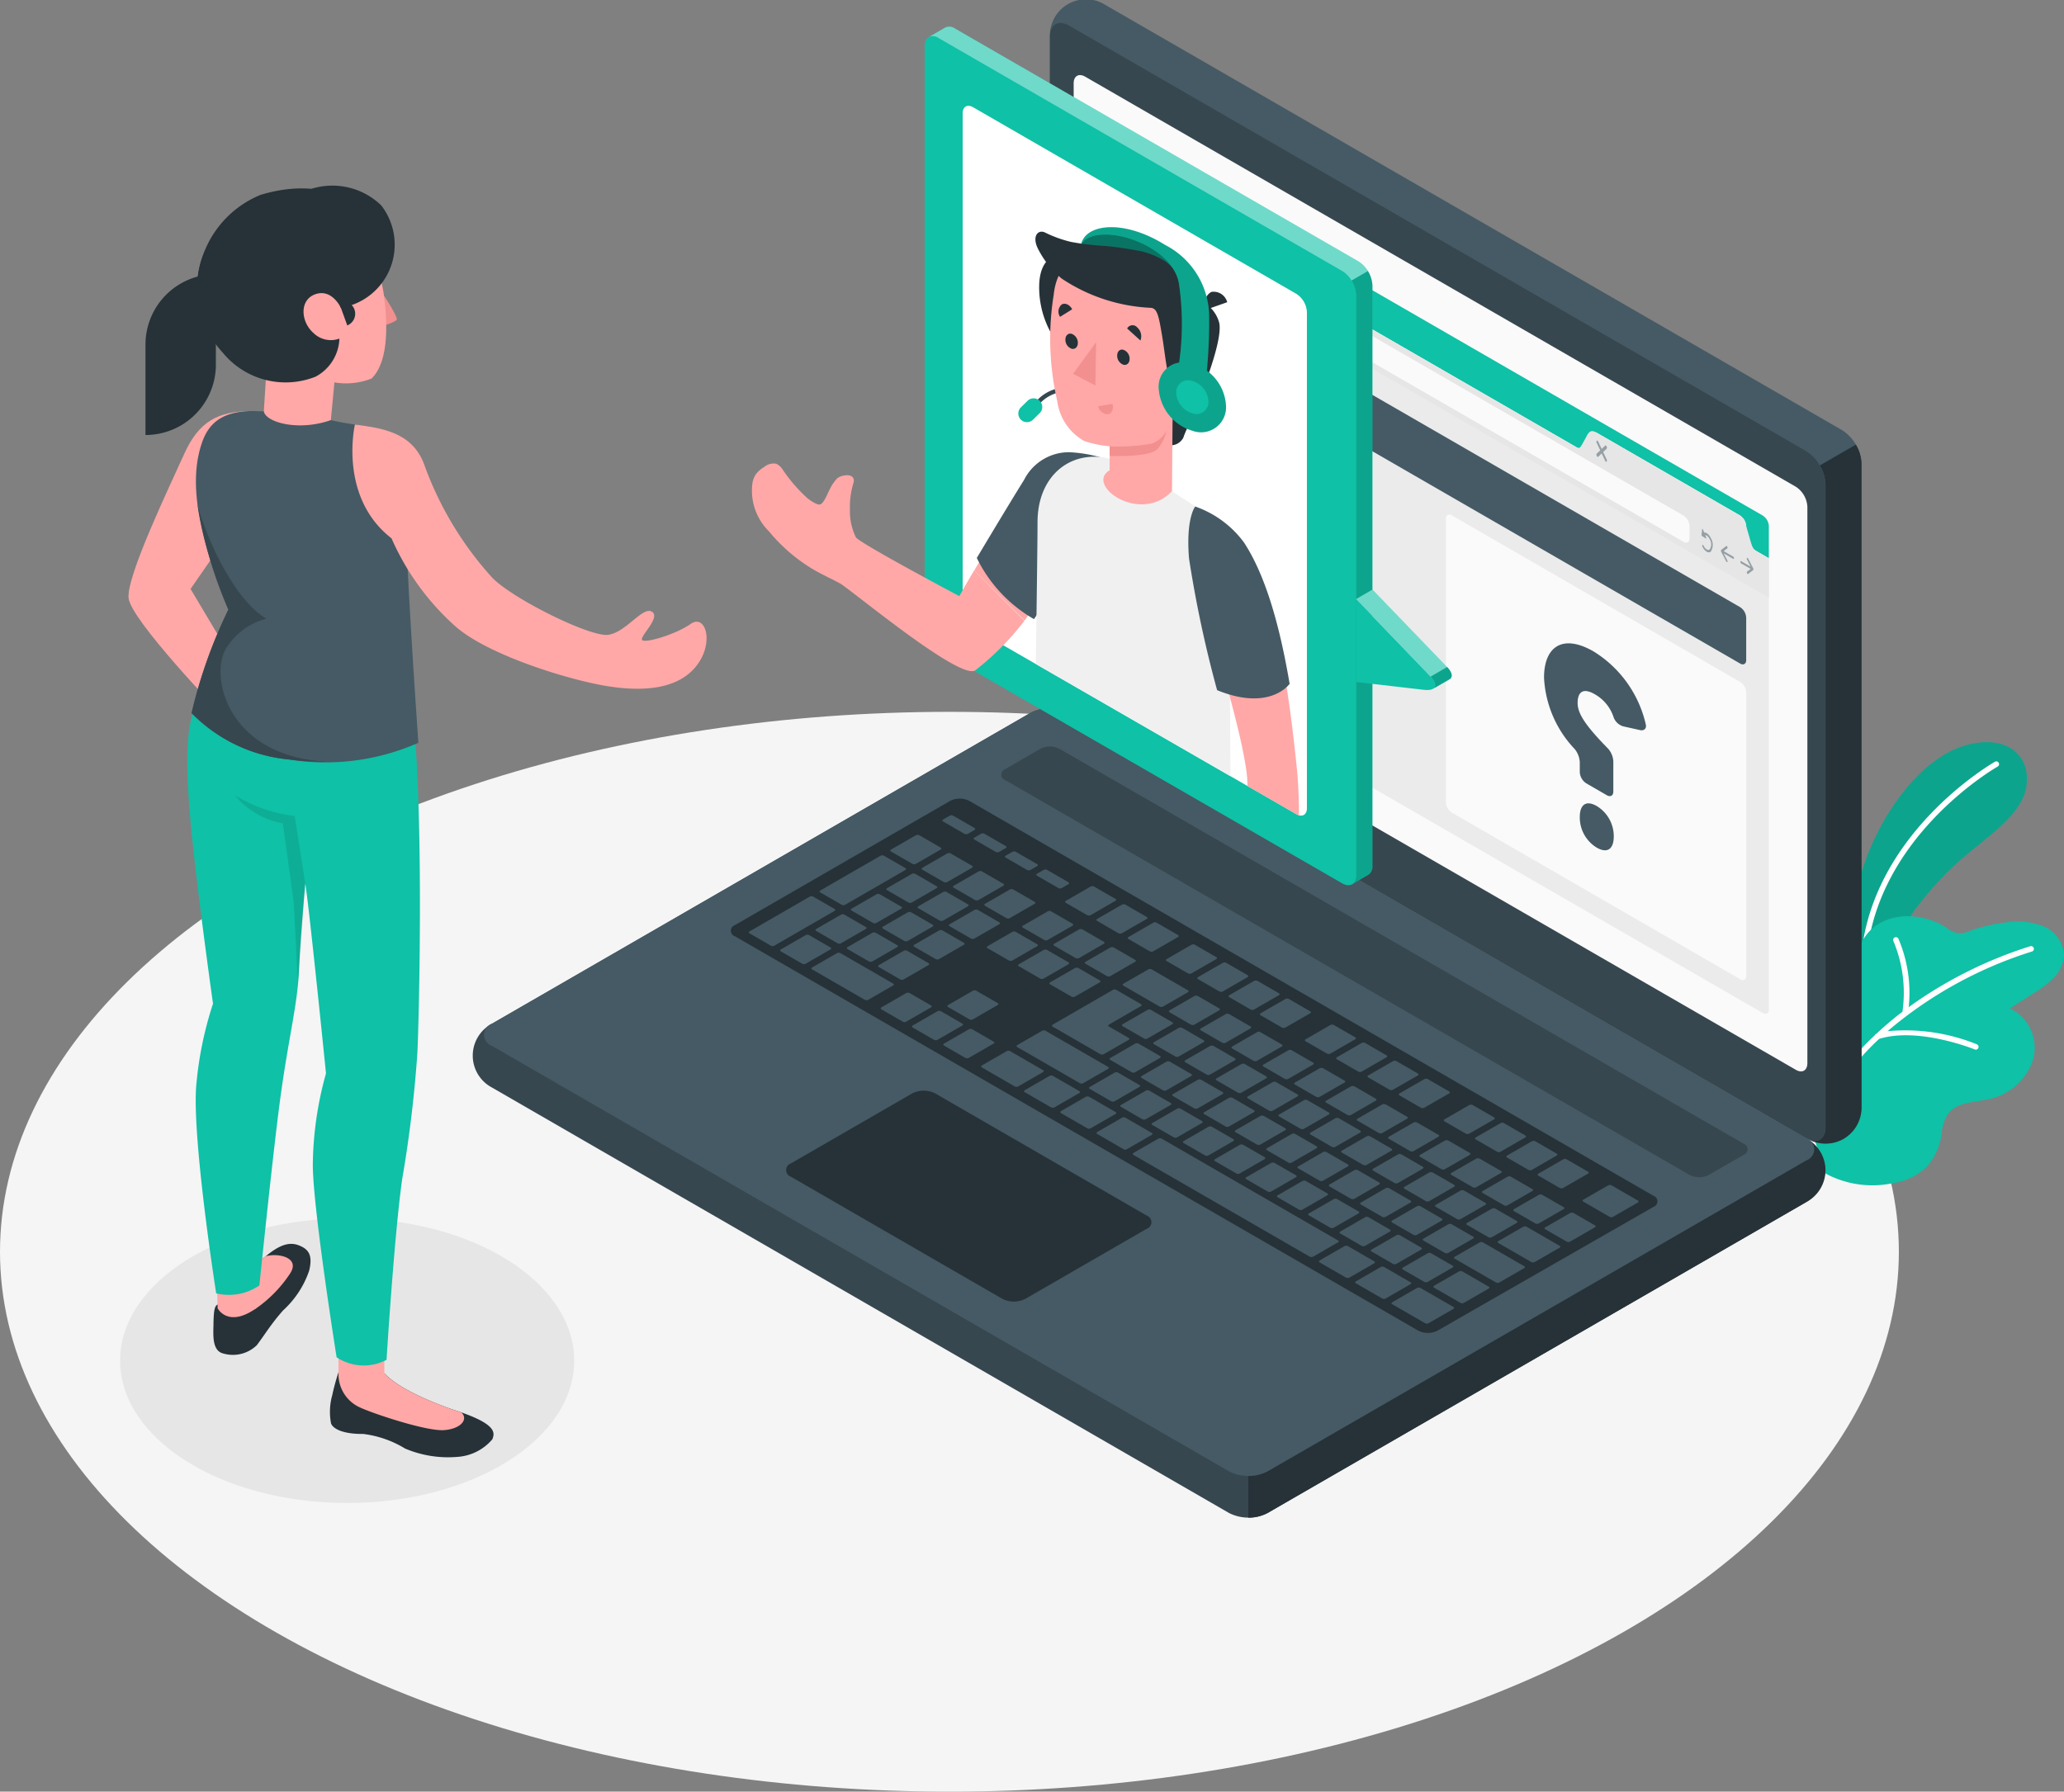 <svg xmlns="http://www.w3.org/2000/svg" xmlns:xlink="http://www.w3.org/1999/xlink" width="130.151" height="113" viewBox="0 0 130.151 113"><rect x="0" y="0" width="130.151" height="113" fill="#808080" stroke="none"/><defs><style>.a,.m{fill:none;}.b{fill:#f5f5f5;}.c{fill:#e6e6e6;}.d{fill:#0fc1a6;}.e,.o{opacity:0.15;}.f,.p{fill:#fff;}.g{fill:#37474f;}.h{fill:#263238;}.i,.l{fill:#455a64;}.j{fill:#fafafa;}.k{fill:#ebebeb;}.l,.n{opacity:0.5;}.m{stroke:#e0e0e0;stroke-miterlimit:10;stroke-width:0.75px;}.p,.t{opacity:0.4;}.q{clip-path:url(#a);}.r{fill:#ffa8a7;}.s{fill:#f0f0f0;}.u{fill:#f28f8f;}.v{opacity:0.1;}</style><clipPath id="a"><path class="a" d="M212.11,91.306l-20.386-11.77c-.365-.211-.661-.04-.661.382v31.311a1.46,1.46,0,0,0,.662,1.145l20.386,11.749c.365.21.661.039.661-.383V92.451A1.462,1.462,0,0,0,212.11,91.306Z" transform="translate(-191.062 -79.446)"></path></clipPath></defs><g transform="translate(0 44.897)"><ellipse class="b" cx="59.869" cy="34.052" rx="59.869" ry="34.052"></ellipse></g><g transform="translate(7.574 76.843)"><ellipse class="c" cx="14.317" cy="8.976" rx="14.317" ry="8.976" transform="translate(0)"></ellipse></g><g transform="translate(112.81 46.808)"><g transform="translate(0)"><g transform="translate(3.612)"><path class="d" d="M28.1,236.445a20.958,20.958,0,0,1,1.415-6.02c1.256-3.1,3.672-6.225,6.455-6.814s3.961,1.282,3.374,3.121c-.506,1.584-2.574,2.9-4.144,4.28s-4.5,4.722-5.317,7.949l-1.57.171Z" transform="translate(-28.097 -223.5)"></path></g><g class="e" transform="translate(3.612)"><path d="M28.1,236.445a20.958,20.958,0,0,1,1.415-6.02c1.256-3.1,3.672-6.225,6.455-6.814s3.961,1.282,3.374,3.121c-.506,1.584-2.574,2.9-4.144,4.28s-4.5,4.722-5.317,7.949l-1.57.171Z" transform="translate(-28.097 -223.5)"></path></g><g transform="translate(4.508 1.21)"><path class="f" d="M34.544,241.032a.175.175,0,0,0,.174-.169c.292-8.112,8.227-12.648,8.307-12.693a.175.175,0,0,0-.171-.305c-.082.046-8.187,4.68-8.486,12.985a.176.176,0,0,0,.169.181Z" transform="translate(-34.369 -227.843)"></path></g><g transform="translate(0 10.977)"><path class="d" d="M22.057,279.159a6.248,6.248,0,0,0,4.157.589A3.9,3.9,0,0,0,28.4,278.7a3.924,3.924,0,0,0,.943-2.257,2.688,2.688,0,0,1,.381-1.065c.542-.746,1.627-.733,2.529-.927A3.75,3.75,0,0,0,35.08,272a2.766,2.766,0,0,0-1.446-3.283l1.49-.955a6.485,6.485,0,0,0,1.275-.975,2.185,2.185,0,0,0,.644-1.435,2.105,2.105,0,0,0-1.31-1.822,4.447,4.447,0,0,0-2.334-.237,10.413,10.413,0,0,0-2.328.548,1.66,1.66,0,0,1-.652.147,1.721,1.721,0,0,1-.8-.366c-1.706-1.126-4.482-1.041-5.4,1.082-.135.312-.215.646-.358.955-.531,1.143-2.022.8-2.984,1.334a2.435,2.435,0,0,0-1.121,1.747,10.62,10.62,0,0,0,.332,3.538c.2,1.084.474,2.155.776,3.215q.374,1.31.812,2.6C21.745,278.275,21.88,279.047,22.057,279.159Z" transform="translate(-19.703 -262.901)"></path></g><path class="f" d="M26.527,280a15.652,15.652,0,0,1,4.073-6.132.173.173,0,0,1,.094-.089,20.937,20.937,0,0,1,1.653-1.4,8.428,8.428,0,0,0-.564-4.441.175.175,0,1,1,.316-.148,8.681,8.681,0,0,1,.642,4.3,26.862,26.862,0,0,1,7.673-3.844.177.177,0,0,1,.215.123.175.175,0,0,1-.122.215,26.046,26.046,0,0,0-9.1,5.023,11.989,11.989,0,0,1,5.633.829.175.175,0,0,1-.067.336.17.17,0,0,1-.066-.013c-.035-.014-3.548-1.435-6.03-.666a15.337,15.337,0,0,0-4.014,6.027.175.175,0,0,1-.33-.116Z" transform="translate(-25.193 -255.377)"></path></g></g><g transform="translate(29.811)"><g transform="translate(0)"><path class="g" d="M158.992,244.942a2.6,2.6,0,0,1-1.212,2.013L123.81,266.567a2.679,2.679,0,0,1-2.425,0L74.906,239.732a2.278,2.278,0,0,1,0-4.027l33.969-19.612a2.681,2.681,0,0,1,2.425,0l46.479,26.835A2.6,2.6,0,0,1,158.992,244.942Z" transform="translate(-73.694 -171.14)"></path><path class="h" d="M73.692,334.673V337.3a2.473,2.473,0,0,0,1.212-.288l33.97-19.613a2.27,2.27,0,0,0,.123-3.948c.543.389.5.96-.123,1.322L74.9,334.382A2.471,2.471,0,0,1,73.692,334.673Z" transform="translate(-24.789 -241.581)"></path><path class="i" d="M115.57,127.319a2.6,2.6,0,0,0,1.137-2.056V84.725a2.679,2.679,0,0,0-1.212-2.1L69.016,55.791A2.278,2.278,0,0,0,65.529,57.8V98.341a2.679,2.679,0,0,0,1.212,2.1l46.479,26.835A2.6,2.6,0,0,0,115.57,127.319Z" transform="translate(-29.135 -55.487)"></path><path class="h" d="M65.532,199.966a2.269,2.269,0,0,0,3.343-2.086V157.342a2.446,2.446,0,0,0-.355-1.193l-2.274,1.31v0a2.484,2.484,0,0,1,.356,1.193v40.539C66.6,199.91,66.134,200.232,65.532,199.966Z" transform="translate(18.697 -128.105)"></path><path class="g" d="M122.6,89.8v40.537c0,.773-.543,1.087-1.212.7L74.906,104.2a2.679,2.679,0,0,1-1.212-2.1V61.561c0-.773.543-1.087,1.212-.7L121.386,87.7A2.679,2.679,0,0,1,122.6,89.8Z" transform="translate(-37.3 -59.244)"></path><path class="i" d="M159.618,244.328l-33.97,19.612a2.681,2.681,0,0,1-2.425,0L76.745,237.106a.739.739,0,0,1,0-1.4l33.969-19.612a2.681,2.681,0,0,1,2.425,0l46.479,26.835A.739.739,0,0,1,159.618,244.328Z" transform="translate(-75.533 -171.14)"></path><path class="j" d="M123.314,98.452,78.5,72.587c-.4-.232-.727-.044-.727.42V108.1a1.607,1.607,0,0,0,.727,1.26l44.812,25.865c.4.232.727.044.727-.42V99.712A1.607,1.607,0,0,0,123.314,98.452Z" transform="translate(-39.881 -67.751)"></path><path class="g" d="M138.11,249.55,94.967,224.641a1.341,1.341,0,0,0-1.212,0l-2.206,1.274a.369.369,0,0,0,0,.7l43.149,24.9a1.341,1.341,0,0,0,1.212,0l2.2-1.27A.369.369,0,0,0,138.11,249.55Z" transform="translate(-57.968 -177.411)"></path><path class="h" d="M169.89,261.333l-43.142-24.908a1.339,1.339,0,0,0-1.212,0l-13.573,7.836a.369.369,0,0,0,0,.7l43.093,24.874a1.345,1.345,0,0,0,1.214,0l13.619-7.806A.368.368,0,0,0,169.89,261.333Z" transform="translate(-95.435 -185.911)"></path><path class="i" d="M134.37,250.369l-1.351-.78c-.057-.033-.054-.089.008-.125l1.562-.9a.238.238,0,0,1,.215,0l1.351.78c.057.033.054.089-.008.125l-1.562.9A.239.239,0,0,1,134.37,250.369Zm2.666-3.1,1.351.78c.057.033.054.089-.008.125l-1.562.9a.239.239,0,0,1-.216,0l-1.351-.78c-.057-.033-.054-.089.008-.124l1.562-.9A.238.238,0,0,1,137.036,247.27Zm4.364,2.52,2.286,1.32c.057.033.054.089-.008.125l-1.562.9a.239.239,0,0,1-.216,0l-2.286-1.32c-.057-.033-.054-.089.008-.124l1.562-.9A.238.238,0,0,1,141.4,249.79Zm-2.39-1.38,1.351.78c.057.033.054.089-.008.124l-1.562.9a.238.238,0,0,1-.215,0l-1.351-.78c-.057-.033-.054-.089.008-.125l1.562-.9A.239.239,0,0,1,139.01,248.41Zm5.3,3.06,1.351.78c.058.033.054.089-.008.125l-1.562.9a.238.238,0,0,1-.215,0l-1.351-.78c-.057-.033-.054-.089.008-.124l1.562-.9A.238.238,0,0,1,144.309,251.469Zm1.974,1.14,1.351.78c.057.033.054.089-.008.125l-1.562.9a.238.238,0,0,1-.216,0l-1.351-.78c-.057-.033-.054-.089.008-.125l1.562-.9A.237.237,0,0,1,146.283,252.609Zm-6.144,3.667-1.351-.78c-.057-.033-.054-.089.008-.124l1.562-.9a.238.238,0,0,1,.216,0l1.351.78c.058.033.054.089-.008.125l-1.562.9A.238.238,0,0,1,140.14,256.277Zm1.974,1.14-1.351-.78c-.057-.033-.054-.089.008-.125l1.562-.9a.239.239,0,0,1,.215,0l1.351.78c.057.033.054.089-.008.124l-1.562.9A.238.238,0,0,1,142.114,257.416Zm1.974,1.14-1.351-.78c-.057-.033-.054-.089.008-.124l1.562-.9a.24.24,0,0,1,.216,0l1.351.78c.058.033.054.089-.008.124l-1.562.9A.238.238,0,0,1,144.088,258.556Zm1.974,1.14-1.351-.78c-.057-.033-.054-.089.008-.124l1.562-.9a.238.238,0,0,1,.215,0l1.351.78c.057.033.054.089-.008.125l-1.562.9A.238.238,0,0,1,146.062,259.7Zm-9.718-8.187-1.351-.78c-.057-.033-.054-.089.008-.125l1.562-.9a.24.24,0,0,1,.215,0l1.351.78c.057.033.054.089-.008.124l-1.562.9A.239.239,0,0,1,136.344,251.509Zm1.821,3.628-3.013-1.74c-.057-.033-.054-.089.008-.125l3.793-2.19a.238.238,0,0,1,.215,0l1.559.9c.057.033.054.089-.008.125l-2.008,1.159c-.062.036-.065.091-.008.125l1.247.72c.057.033.054.089-.008.124l-1.562.9A.238.238,0,0,1,138.165,255.137Zm10.092-1.387,1.351.78c.057.033.054.089-.008.125l-1.562.9a.239.239,0,0,1-.215,0l-1.351-.78c-.057-.033-.054-.089.008-.125l1.562-.9A.238.238,0,0,1,148.258,253.749Zm1.974,1.14,1.351.78c.057.033.054.089-.008.125l-1.562.9a.238.238,0,0,1-.216,0l-1.351-.78c-.057-.033-.054-.089.008-.125l1.562-.9A.239.239,0,0,1,150.232,254.889ZM160.1,267.67a.239.239,0,0,1-.216,0l-1.351-.78c-.057-.033-.054-.089.008-.124l1.562-.9a.239.239,0,0,1,.216,0l1.351.78c.057.033.054.089-.008.125Zm5.928-3.663,1.351.78c.057.033.054.089-.008.125l-1.562.9a.238.238,0,0,1-.216,0l-1.351-.78c-.057-.033-.054-.089.008-.124l1.562-.9A.238.238,0,0,1,166.026,264.008Zm-3.177,2.674a.239.239,0,0,1-.216,0l-1.351-.78c-.057-.033-.054-.089.008-.124l1.562-.9a.238.238,0,0,1,.215,0l1.351.78c.057.033.054.089-.008.125Zm-6.237,1.681-1.351-.78c-.057-.033-.054-.089.008-.125l1.562-.9a.238.238,0,0,1,.215,0l1.351.78c.057.033.054.089-.008.125l-1.562.9A.239.239,0,0,1,156.612,268.363Zm2.19,1.135a.238.238,0,0,1-.215,0l-1.351-.78c-.057-.033-.054-.089.008-.124l1.562-.9a.239.239,0,0,1,.215,0l1.351.78c.057.033.054.089-.008.124Zm5.25-6.631,1.351.78c.058.033.054.089-.008.124l-1.562.9a.238.238,0,0,1-.215,0l-1.351-.78c-.057-.033-.054-.089.008-.125l1.562-.9A.24.24,0,0,1,164.052,262.868Zm-9.871-5.7,1.351.78c.057.033.054.089-.008.125l-1.562.9a.239.239,0,0,1-.216,0l-1.351-.78c-.057-.033-.054-.089.008-.124l1.562-.9A.238.238,0,0,1,154.181,257.169Zm7.9,4.559,1.351.78c.057.033.054.089-.008.124l-1.562.9a.238.238,0,0,1-.216,0l-1.351-.78c-.057-.033-.054-.089.008-.125l1.562-.9A.238.238,0,0,1,162.077,261.728Zm-9.871-5.7,1.351.78c.057.033.054.089-.008.124l-1.562.9a.238.238,0,0,1-.215,0l-1.351-.78c-.057-.033-.054-.089.008-.125l1.562-.9A.239.239,0,0,1,152.206,256.029Zm3.948,2.28,1.351.78c.057.033.054.089-.008.124l-1.562.9a.238.238,0,0,1-.216,0l-1.351-.78c-.057-.033-.054-.089.008-.124l1.562-.9A.239.239,0,0,1,156.155,258.308Zm1.974,1.14,1.351.78c.057.033.054.089-.008.124l-1.562.9a.238.238,0,0,1-.215,0l-1.351-.78c-.057-.033-.054-.089.008-.125l1.562-.9A.24.24,0,0,1,158.129,259.448Zm1.974,1.14,1.351.78c.057.033.054.089-.008.125l-1.562.9a.239.239,0,0,1-.216,0l-1.351-.78c-.057-.033-.054-.089.008-.125l1.562-.9A.238.238,0,0,1,160.1,260.588Zm-10.092,1.387-1.351-.78c-.057-.033-.054-.089.008-.125l1.562-.9a.239.239,0,0,1,.215,0l1.351.78c.057.033.054.089-.008.125l-1.562.9A.239.239,0,0,1,150.011,261.976ZM132.672,244.75l1.351.78c.057.033.054.089-.008.125l-1.562.9a.24.24,0,0,1-.216,0l-1.351-.78c-.057-.033-.054-.089.008-.124l1.562-.9A.239.239,0,0,1,132.672,244.75Zm2.39,1.38,1.351.78c.057.033.054.089-.008.124l-1.562.9a.239.239,0,0,1-.216,0l-1.351-.78c-.057-.033-.054-.089.008-.125l1.562-.9A.24.24,0,0,1,135.062,246.13Zm-4.364-2.519,1.351.78c.057.033.054.089-.008.125l-1.562.9a.238.238,0,0,1-.215,0l-1.351-.78c-.057-.033-.054-.089.008-.125l1.562-.9A.239.239,0,0,1,130.7,243.611Zm10.219,10.538-1.351-.78c-.057-.033-.054-.089.008-.125l1.562-.9a.238.238,0,0,1,.216,0l1.351.78c.057.033.054.089-.008.125l-1.562.9A.239.239,0,0,1,140.916,254.148Zm-12.409-11.673a.239.239,0,0,1,.216,0l1.351.78c.057.033.054.089-.008.125l-1.562.9a.238.238,0,0,1-.215,0l-1.351-.78c-.058-.033-.054-.089.008-.124Zm19.529,18.361-1.351-.78c-.057-.033-.054-.089.008-.125l1.562-.9a.238.238,0,0,1,.216,0l1.351.78c.057.033.054.089-.008.124l-1.562.9A.238.238,0,0,1,148.037,260.836Zm-24.211-13.978-1.351-.78c-.057-.033-.054-.089.008-.125l1.562-.9a.238.238,0,0,1,.215,0l1.351.78c.057.033.054.089-.008.125l-1.562.9A.238.238,0,0,1,123.826,246.858Zm4.206-.148-1.351-.78c-.057-.033-.054-.089.008-.124l1.562-.9a.238.238,0,0,1,.215,0l1.351.78c.057.033.054.089-.008.125l-1.562.9A.238.238,0,0,1,128.032,246.71Zm-1.755-2.946a.239.239,0,0,1,.216,0l1.351.78c.057.033.054.089-.008.124l-1.562.9a.238.238,0,0,1-.215,0l-1.351-.78c-.057-.033-.054-.089.008-.125Zm-.416-.24-3.793,2.19a.238.238,0,0,1-.215,0l-1.351-.78c-.057-.033-.054-.089.008-.125l3.793-2.19a.238.238,0,0,1,.215,0l1.351.78C125.926,243.432,125.922,243.488,125.861,243.524Zm4.58,2.515,1.351.78c.057.033.054.089-.008.124l-1.562.9a.239.239,0,0,1-.216,0l-1.351-.78c-.057-.033-.054-.089.008-.124l1.562-.9A.238.238,0,0,1,130.44,246.039Zm14.859,8.579,1.351.78c.057.033.054.089-.008.124l-1.562.9a.238.238,0,0,1-.215,0l-1.351-.78c-.057-.033-.054-.089.008-.124l1.562-.9A.239.239,0,0,1,145.3,254.617Zm-19.283-6.624a.24.24,0,0,1-.216,0l-1.351-.78c-.057-.033-.054-.089.008-.125l1.562-.9a.238.238,0,0,1,.215,0l1.351.78c.057.033.054.089-.008.124Zm17.309,5.484,1.351.78c.057.033.054.089-.008.124l-1.562.9a.238.238,0,0,1-.216,0l-1.351-.78c-.057-.033-.054-.089.008-.125l1.562-.9A.24.24,0,0,1,143.325,253.478Zm14.8,13.053a.238.238,0,0,1-.215,0l-1.351-.78c-.057-.033-.054-.089.008-.124l1.562-.9a.238.238,0,0,1,.215,0l1.351.78c.057.033.054.089-.008.124Zm2.97-2.794,1.351.78c.057.033.054.089-.008.124l-1.562.9a.238.238,0,0,1-.215,0l-1.351-.78c-.057-.033-.054-.089.008-.125l1.562-.9A.239.239,0,0,1,161.093,263.736Zm-5.159,1.659-1.351-.78c-.057-.033-.054-.089.008-.125l1.562-.9a.238.238,0,0,1,.216,0l1.351.78c.057.033.054.089-.008.125l-1.562.9A.238.238,0,0,1,155.934,265.4Zm-1.974-1.14-1.351-.78c-.058-.033-.054-.089.008-.125l1.562-.9a.238.238,0,0,1,.215,0l1.351.78c.057.033.054.089-.008.125l-1.562.9A.238.238,0,0,1,153.959,264.255Zm-1.974-1.14-1.351-.78c-.057-.033-.054-.089.008-.124l1.562-.9a.238.238,0,0,1,.216,0l1.351.78c.057.033.054.089-.008.124l-1.562.9A.238.238,0,0,1,151.985,263.115Zm7.133-.519,1.351.78c.057.033.054.089-.008.125l-1.562.9a.239.239,0,0,1-.216,0l-1.351-.78c-.057-.033-.054-.089.008-.124l1.562-.9A.238.238,0,0,1,159.119,262.6Zm-1.974-1.14,1.351.78c.058.033.054.089-.008.124l-1.562.9a.239.239,0,0,1-.215,0l-1.351-.78c-.057-.033-.054-.089.008-.124l1.562-.9A.239.239,0,0,1,157.145,261.457Zm-7.9-4.559,1.351.78c.057.033.054.089-.008.124l-1.562.9a.238.238,0,0,1-.215,0l-1.351-.78c-.057-.033-.054-.089.008-.125l1.562-.9A.238.238,0,0,1,149.247,256.9Zm1.974,1.14,1.351.78c.057.033.054.089-.008.124l-1.562.9a.239.239,0,0,1-.216,0l-1.351-.78c-.057-.033-.054-.089.008-.125l1.562-.9A.238.238,0,0,1,151.222,258.037Zm-3.949-2.28,1.351.78c.057.033.054.089-.008.125l-1.562.9a.239.239,0,0,1-.216,0l-1.351-.78c-.058-.033-.054-.089.008-.124l1.562-.9A.238.238,0,0,1,147.273,255.757Zm7.9,4.559,1.351.78c.057.033.054.089-.008.124l-1.562.9a.238.238,0,0,1-.215,0l-1.351-.78c-.057-.033-.054-.089.008-.125l1.562-.9A.238.238,0,0,1,155.17,260.316Zm-1.974-1.14,1.351.78c.057.033.054.089-.008.125l-1.562.9a.238.238,0,0,1-.215,0l-1.351-.78c-.057-.033-.054-.089.008-.124l1.562-.9A.239.239,0,0,1,153.2,259.177Zm1.441,8.047-1.351-.78c-.057-.033-.054-.089.008-.124l1.562-.9a.238.238,0,0,1,.216,0l1.351.78c.057.033.054.089-.008.125l-1.562.9A.24.24,0,0,1,154.637,267.223Zm11.585-1.17,1.562-.9a.238.238,0,0,1,.216,0l1.351.78c.057.033.054.089-.008.124l-1.562.9a.238.238,0,0,1-.216,0l-1.351-.78C166.158,266.145,166.161,266.089,166.223,266.054Zm-2.958.868,1.562-.9a.239.239,0,0,1,.216,0l2.078,1.2c.057.033.054.089-.008.124l-1.562.9a.238.238,0,0,1-.215,0l-2.078-1.2C163.2,267.013,163.2,266.957,163.264,266.922Zm5.355-2.612,1.562-.9a.238.238,0,0,1,.215,0l1.663.96c.057.033.054.089-.008.125l-1.562.9a.24.24,0,0,1-.215,0l-1.663-.96C168.554,264.4,168.557,264.346,168.619,264.31Zm-1.275-.736a.238.238,0,0,1-.215,0l-1.351-.78c-.058-.033-.054-.089.008-.125l1.562-.9a.239.239,0,0,1,.216,0l1.351.78c.057.033.054.089-.008.124Zm-6.831,4.336,1.562-.9a.239.239,0,0,1,.215,0l2.6,1.5c.057.033.054.089-.008.124l-1.562.9a.239.239,0,0,1-.216,0l-2.6-1.5C160.448,268,160.451,267.946,160.513,267.91Zm-1.3,1.828,1.562-.9a.238.238,0,0,1,.215,0l1.662.96c.057.033.054.089-.008.124l-1.562.9a.238.238,0,0,1-.215,0l-1.663-.96C159.152,269.83,159.155,269.774,159.217,269.738ZM152.666,255.1a.238.238,0,0,1-.215,0l-1.351-.78c-.057-.033-.054-.089.008-.124l1.562-.9a.239.239,0,0,1,.216,0l1.351.78c.057.033.054.089-.008.125Zm3.949,2.28a.24.24,0,0,1-.215,0l-1.351-.78c-.057-.033-.054-.089.008-.124l1.562-.9a.238.238,0,0,1,.216,0l1.351.78c.057.033.054.089-.008.125Zm8.756,5.055a.238.238,0,0,1-.215,0l-1.351-.78c-.057-.033-.054-.089.008-.125l1.562-.9a.239.239,0,0,1,.215,0l1.351.78c.057.033.054.089-.008.124Zm-10.73-6.2a.238.238,0,0,1-.216,0l-1.351-.78c-.057-.033-.054-.089.008-.125l1.562-.9a.238.238,0,0,1,.215,0l1.351.78c.057.033.054.089-.008.125Zm3.949,2.28a.239.239,0,0,1-.216,0l-1.351-.78c-.058-.033-.054-.089.008-.125l1.562-.9a.239.239,0,0,1,.216,0l1.351.78c.057.033.054.089-.008.125Zm-.457,11.366a.238.238,0,0,1,.216,0l2.078,1.2c.057.033.054.089-.008.125l-1.562.9a.238.238,0,0,1-.215,0l-2.078-1.2c-.057-.033-.054-.089.008-.125Zm3.29-9.731a.238.238,0,0,1-.215,0l-1.351-.78c-.057-.033-.054-.089.008-.125l1.562-.9a.24.24,0,0,1,.216,0l1.351.78c.057.033.054.089-.008.124Zm1.974,1.14a.239.239,0,0,1-.216,0l-1.351-.78c-.057-.033-.054-.089.008-.124l1.562-.9a.238.238,0,0,1,.215,0l1.351.78c.057.033.054.089-.008.125Zm-41.84-12.527a.238.238,0,0,1,.215,0l3.325,1.92c.057.033.054.089-.008.125l-1.562.9a.239.239,0,0,1-.216,0l-3.325-1.92c-.057-.033-.054-.089.008-.124Zm4.364,2.52a.239.239,0,0,1,.216,0l1.351.78c.057.033.054.089-.008.125l-1.562.9a.238.238,0,0,1-.215,0l-1.351-.78c-.057-.033-.054-.089.008-.124Zm26.742,14.8-1.351-.78c-.057-.033-.054-.089.008-.125l1.562-.9a.239.239,0,0,1,.215,0l1.351.78c.057.033.054.089-.008.124l-1.562.9A.238.238,0,0,1,152.663,266.083Zm-22.794-12.516a.239.239,0,0,1,.216,0l1.351.78c.057.033.054.089-.008.125l-1.562.9a.239.239,0,0,1-.215,0l-1.351-.78c-.057-.033-.054-.089.008-.124Zm-10.287-5.939a.239.239,0,0,1,.216,0l1.351.78c.057.033.054.089-.008.124l-1.562.9a.24.24,0,0,1-.215,0l-1.351-.78c-.057-.033-.054-.089.008-.124Zm-3.536-.238,3.793-2.19a.239.239,0,0,1,.216,0l1.351.78c.057.033.054.089-.008.124l-3.793,2.19a.24.24,0,0,1-.216,0l-1.351-.78C115.981,247.482,115.984,247.426,116.046,247.39Zm21.2,10.436a.239.239,0,0,1,.215,0l1.663.96c.057.033.054.089-.008.125l-1.562.9a.239.239,0,0,1-.216,0l-1.662-.96c-.057-.033-.054-.089.008-.124Zm-4.988-2.88a.239.239,0,0,1,.216,0l2.078,1.2c.057.033.054.089-.008.125l-1.562.9a.24.24,0,0,1-.216,0l-2.078-1.2c-.057-.033-.054-.089.008-.125Zm9.559,5.519a.239.239,0,0,1,.216,0l11.118,6.419c.057.033.054.089-.008.124l-1.562.9a.238.238,0,0,1-.215,0l-11.118-6.419c-.057-.033-.054-.089.008-.125Zm11.741,6.779a.238.238,0,0,1,.216,0l1.663.96c.057.033.054.089-.008.125l-1.562.9a.239.239,0,0,1-.216,0l-1.663-.96c-.057-.033-.054-.089.008-.124Zm-14.027-8.1a.238.238,0,0,1,.216,0l1.662.96c.057.033.054.089-.008.125l-1.562.9a.238.238,0,0,1-.216,0l-1.662-.96c-.057-.033-.054-.089.008-.124Zm16.313,9.419a.239.239,0,0,1,.216,0l1.662.96c.057.033.054.089-.008.125l-1.562.9a.238.238,0,0,1-.215,0l-1.663-.96c-.057-.033-.054-.089.008-.125ZM134.96,256.507a.239.239,0,0,1,.216,0l1.663.96c.057.033.054.089-.008.124l-1.562.9a.238.238,0,0,1-.215,0l-1.663-.96c-.057-.033-.054-.089.008-.124Zm-7.065-4.079a.239.239,0,0,1,.215,0l1.351.78c.057.033.054.089-.008.124l-1.562.9a.239.239,0,0,1-.216,0l-1.351-.78c-.057-.033-.054-.089.008-.125Zm-4.326-3.142-1.351-.78c-.057-.033-.054-.089.008-.124l1.562-.9a.238.238,0,0,1,.215,0l1.351.78c.057.033.054.089-.008.125l-1.562.9A.238.238,0,0,1,123.569,249.286Zm8.827-.057-1.351-.78c-.057-.033-.054-.089.008-.125l1.562-.9a.238.238,0,0,1,.216,0l1.351.78c.057.033.054.089-.008.125l-1.562.9A.238.238,0,0,1,132.4,249.229Zm4.473,7.736-3.949-2.279c-.057-.033-.054-.089.008-.125l1.562-.9a.238.238,0,0,1,.215,0l3.949,2.279c.057.033.054.089-.008.125l-1.562.9A.238.238,0,0,1,136.869,256.965Zm-11.11-6.543a.238.238,0,0,1-.215,0l-1.351-.78c-.057-.033-.054-.089.008-.125l1.562-.9a.239.239,0,0,1,.216,0l1.351.78c.057.033.054.089-.008.124Zm2.016-1.284-1.351-.78c-.057-.033-.054-.089.008-.124l1.562-.9a.239.239,0,0,1,.216,0l1.351.78c.057.033.054.089-.008.125l-1.562.9A.238.238,0,0,1,127.775,249.138Zm11.069,8.967-1.351-.78c-.057-.033-.054-.089.008-.124l1.562-.9a.238.238,0,0,1,.216,0l1.351.78c.057.033.054.089-.008.124l-1.562.9A.238.238,0,0,1,138.844,258.1Zm-8.721-5.164a.238.238,0,0,1-.216,0l-1.351-.78c-.057-.033-.054-.089.008-.125l1.562-.9a.239.239,0,0,1,.215,0l1.351.78c.057.033.054.089-.008.124ZM148.714,263.8l-1.351-.78c-.057-.033-.054-.089.008-.124l1.562-.9a.239.239,0,0,1,.216,0l1.351.78c.057.033.054.089-.008.125l-1.562.9A.239.239,0,0,1,148.714,263.8Zm-1.974-1.14-1.351-.78c-.057-.033-.054-.089.008-.125l1.562-.9a.239.239,0,0,1,.215,0l1.351.78c.058.033.054.089-.008.124l-1.562.9A.238.238,0,0,1,146.74,262.664Zm3.949,2.28-1.351-.78c-.057-.033-.054-.089.008-.124l1.562-.9a.238.238,0,0,1,.216,0l1.351.78c.058.033.054.089-.008.125l-1.562.9A.239.239,0,0,1,150.689,264.944Zm-7.9-4.56-1.351-.78c-.057-.033-.054-.089.008-.124l1.562-.9a.238.238,0,0,1,.216,0l1.351.78c.057.033.054.089-.008.124l-1.562.9A.238.238,0,0,1,142.792,260.384Zm1.974,1.14-1.351-.78c-.058-.033-.054-.089.008-.124l1.562-.9a.238.238,0,0,1,.216,0l1.351.78c.057.033.054.089-.008.125l-1.562.9A.238.238,0,0,1,144.766,261.524Zm-3.949-2.279-1.351-.78c-.057-.033-.054-.089.008-.125l1.562-.9a.238.238,0,0,1,.215,0l1.351.78c.057.033.054.089-.008.124l-1.562.9A.239.239,0,0,1,140.818,259.244Zm-9.032-16.862a.238.238,0,0,1-.216,0l-1.351-.78c-.057-.033-.054-.089.008-.125l.416-.24a.239.239,0,0,1,.215,0l1.351.78c.057.033.054.089-.008.125Zm9.714,6.27a.239.239,0,0,1-.215,0l-1.351-.78c-.057-.033-.054-.089.008-.124l1.562-.9a.238.238,0,0,1,.216,0l1.351.78c.057.033.054.089-.008.125Zm-3.948-2.28a.238.238,0,0,1-.215,0l-1.351-.78c-.057-.033-.054-.089.008-.125l1.562-.9a.238.238,0,0,1,.215,0l1.351.78c.057.033.054.089-.008.124Zm6.359,3.672a.238.238,0,0,1-.216,0l-1.351-.78c-.057-.033-.054-.089.008-.124l1.562-.9a.239.239,0,0,1,.215,0l1.351.78c.058.033.054.089-.008.125Zm-4.385-2.532a.24.24,0,0,1-.215,0l-1.351-.78c-.057-.033-.054-.089.008-.124l1.562-.9a.238.238,0,0,1,.215,0l1.351.78c.057.033.054.089-.008.125Zm8.333,4.811a.238.238,0,0,1-.215,0l-1.351-.78c-.057-.033-.054-.089.008-.125l1.562-.9a.238.238,0,0,1,.216,0l1.351.78c.057.033.054.089-.008.125Zm-1.974-1.14a.238.238,0,0,1-.215,0l-1.351-.78c-.057-.033-.054-.089.008-.124l1.562-.9a.238.238,0,0,1,.216,0l1.351.78c.057.033.054.089-.008.125Zm-10.15-6.522a.238.238,0,0,1-.216,0l-1.351-.78c-.057-.033-.054-.089.008-.124l.416-.24a.238.238,0,0,1,.215,0l1.351.78c.058.033.054.089-.008.124Zm-5.923-3.419a.238.238,0,0,1-.215,0l-1.351-.78c-.057-.033-.054-.089.008-.125l.416-.24a.238.238,0,0,1,.215,0l1.351.78c.057.033.054.089-.008.124Zm-3.281,1.894a.24.24,0,0,1-.215,0l-1.351-.78c-.057-.033-.054-.089.008-.124l1.562-.9a.238.238,0,0,1,.215,0l1.351.78c.057.033.054.089-.008.125Zm-4.935,5.009-1.351-.78c-.058-.033-.054-.089.008-.124l1.562-.9a.238.238,0,0,1,.215,0l1.351.78c.057.033.054.089-.008.124l-1.562.9A.24.24,0,0,1,121.595,248.146Zm12.165-4.624a.238.238,0,0,1-.215,0l-1.351-.78c-.057-.033-.054-.089.008-.124l.416-.24a.238.238,0,0,1,.216,0l1.351.78c.057.033.054.089-.008.125Zm16.073,9.941a.239.239,0,0,1-.215,0l-1.351-.78c-.057-.033-.054-.089.008-.124l1.562-.9a.238.238,0,0,1,.215,0l1.351.78c.057.033.054.089-.008.124Z" transform="translate(-98.588 -188.649)"></path><path class="h" d="M249,310.29l-13.33-7.7a1.607,1.607,0,0,0-1.455,0l-7.644,4.413a.443.443,0,0,0,0,.84l13.33,7.7a1.607,1.607,0,0,0,1.455,0L249,311.13A.443.443,0,0,0,249,310.29Z" transform="translate(-206.508 -233.626)"></path><g transform="translate(39.573 8.57)"><path class="d" d="M86.507,86.52v2.035l30.342,17.517c.209.121.38.023.38-.22l-.023-.729a3.577,3.577,0,0,1,.559-.172l9.085,5.246a.84.84,0,0,1,.382.659v.771a.843.843,0,0,0,.38.659l1.048.605v-2.035a.843.843,0,0,0-.38-.659L86.887,86.3C86.678,86.179,86.507,86.277,86.507,86.52Z" transform="translate(-86.505 -86.248)"></path><g transform="translate(0 2.307)"><path class="k" d="M86.507,122.987a.841.841,0,0,0,.382.66l41.394,23.9c.21.121.38.023.38-.22V118.866l-1.048-.605c-.209-.121-.551-1.968-.762-2.089l-9.085-5.246c-.211-.121-.707,1.242-.916,1.121L86.509,94.529v2.477Z" transform="translate(-86.507 -94.529)"></path></g><g transform="translate(21.785 23.885)"><path class="j" d="M110.2,182.54l-18.18-10.507c-.21-.121-.381-.023-.381.22v17.869a.842.842,0,0,0,.381.66l18.18,10.506c.211.121.381.023.381-.22V183.2A.841.841,0,0,0,110.2,182.54Z" transform="translate(-91.635 -171.982)"></path></g><g transform="translate(1.428 7.423)"><path class="i" d="M130.553,135.194l-38.537-22.25c-.21-.121-.381-.023-.381.22v2.677a.841.841,0,0,0,.381.659l38.537,22.25c.21.121.381.023.381-.22v-2.676A.842.842,0,0,0,130.553,135.194Z" transform="translate(-91.635 -112.892)"></path><g transform="translate(1.429 2.615)"><path class="j" d="M192.831,131.742v.71c0,.145-.1.2-.229.132l-11.2-6.468v-1.238l11.2,6.468A.507.507,0,0,1,192.831,131.742Z" transform="translate(-179.97 -124.154)"></path><path class="d" d="M222.662,122.309c-.126-.073-.228-.014-.228.132v.71a.5.5,0,0,0,.228.4l1.2.693V123Z" transform="translate(-222.434 -122.278)"></path><path class="j" d="M223.957,124.529l.134-.042a.729.729,0,0,1-.021-.173.315.315,0,0,1,.122-.286.189.189,0,0,1,.2.009.684.684,0,0,1,.268.557.316.316,0,0,1-.122.286.168.168,0,0,1-.085.023.221.221,0,0,1-.11-.032.562.562,0,0,1-.216-.289l-.134.042-.015,0a.05.05,0,0,1-.015-.1Zm.43.257a.093.093,0,0,0,.1.009.231.231,0,0,0,.072-.2.6.6,0,0,0-.218-.471.125.125,0,0,0-.06-.019.069.069,0,0,0-.036.009.232.232,0,0,0-.072.2A.6.6,0,0,0,224.387,124.786Z" transform="translate(-223.64 -123.524)"></path></g></g><path class="c" d="M86.507,94.529v2.477l42.154,24.337v-2.477l-.783-.453c-.209-.121-.28-.306-.38-.66l-.266-.922a.951.951,0,0,0-.382-.659l-9.085-5.246c-.211-.121-.376-.135-.536.131l-.326.591c-.12.206-.179.328-.389.206Z" transform="translate(-86.505 -92.222)"></path><g transform="translate(1.308 1.483)"><path class="i" d="M230.164,91.636c-.265-.153-.479-.029-.479.277a1.06,1.06,0,0,0,.479.83c.265.153.479.029.479-.277A1.06,1.06,0,0,0,230.164,91.636Z" transform="translate(-229.685 -91.57)"></path><path class="i" d="M223.971,95.206c-.265-.153-.479-.029-.479.277a1.059,1.059,0,0,0,.479.83c.265.153.479.029.479-.277A1.059,1.059,0,0,0,223.971,95.206Z" transform="translate(-221.767 -94.146)"></path><path class="i" d="M217.778,98.777c-.265-.153-.479-.029-.479.277a1.06,1.06,0,0,0,.479.83c.265.153.479.029.479-.277A1.06,1.06,0,0,0,217.778,98.777Z" transform="translate(-213.848 -96.722)"></path></g><path class="l" d="M90.047,181.982l.6.345-.228-.438a.11.11,0,0,1,0-.107c.018-.021.048-.006.068.032l.324.624v0a.136.136,0,0,1,.009.023s0,.005,0,.008a.145.145,0,0,1,0,.032.087.087,0,0,1,0,.027.026.026,0,0,1,0,0,.036.036,0,0,1-.009.013h0l-.324.249a.027.027,0,0,1-.032,0,.1.1,0,0,1-.036-.046c-.018-.041-.015-.087,0-.1l.228-.175-.6-.345a.127.127,0,0,1-.048-.1C90,181.987,90.02,181.966,90.047,181.982Z" transform="translate(-49.639 -155.159)"></path><path class="l" d="M95.171,179.746l-.6-.345.228-.175c.02-.016.022-.061,0-.1s-.048-.062-.068-.046l-.324.249h0a.039.039,0,0,0-.009.013l0,0a.086.086,0,0,0,0,.027.143.143,0,0,0,0,.032l0,.008a.154.154,0,0,0,.009.023v0l.324.624a.088.088,0,0,0,.032.036.026.026,0,0,0,.036,0,.109.109,0,0,0,0-.107l-.228-.439.6.345c.027.015.048-.005.048-.046A.127.127,0,0,0,95.171,179.746Z" transform="translate(-55.262 -153.212)"></path><path class="l" d="M99.251,175.247c0-.036.035-.031.051.008l.082.2c.14-.015.309.121.423.363a.808.808,0,0,1,0,.827.211.211,0,0,1-.269.016.73.73,0,0,1-.268-.326.1.1,0,0,1,0-.1c.019-.018.049,0,.068.039.111.234.29.338.4.232a.6.6,0,0,0,0-.617c-.079-.167-.192-.265-.291-.271l.062.151c.016.039,0,.076-.024.059l-.244-.159a.079.079,0,0,1-.027-.067Z" transform="translate(-61.303 -150.435)"></path><path class="l" d="M123.391,155.848l-.218-.461a.141.141,0,0,1,0-.144c.026-.025.068,0,.093.054l.218.461.218-.21c.026-.025.067,0,.093.054a.14.14,0,0,1,0,.144l-.218.21.218.461a.14.14,0,0,1,0,.144.037.037,0,0,1-.047,0,.126.126,0,0,1-.047-.057l-.218-.461-.218.21a.036.036,0,0,1-.047,0,.129.129,0,0,1-.047-.057.141.141,0,0,1,0-.143Z" transform="translate(-91.869 -136.014)"></path><path class="j" d="M139.467,122.333v-.771a.841.841,0,0,0-.381-.659L104.838,101.14c-.21-.121-.381-.023-.381.22v.771a.843.843,0,0,0,.381.66l34.248,19.763C139.3,122.675,139.467,122.576,139.467,122.333Z" transform="translate(-102.313 -96.954)"></path><path class="m" d="M226.661,102.7l-.1.212a.024.024,0,0,1-.033.013l-.224-.086c-.035-.014-.05.036-.024.085l.162.3a.1.1,0,0,1,.013.059l-.038.275c-.006.043.031.1.063.1l.2-.025a.049.049,0,0,1,.04.023l.2.256c.032.041.069.026.063-.025l-.038-.319a.046.046,0,0,1,.012-.044l.162-.117c.026-.018.012-.085-.024-.112l-.224-.172a.105.105,0,0,1-.033-.05l-.1-.328C226.723,102.691,226.677,102.664,226.661,102.7Z" transform="translate(-223.914 -98.104)"></path><g class="n" transform="translate(0.492 3.21)"><g transform="translate(0)"><path class="i" d="M232.464,98.652a.132.132,0,0,0,.066-.246l-1.072-.619a.132.132,0,1,0-.132.228l1.072.619A.132.132,0,0,0,232.464,98.652Z" transform="translate(-231.26 -97.769)"></path></g><g transform="translate(0 0.619)"><path class="i" d="M232.464,100.874a.132.132,0,0,0,.066-.246l-1.072-.619a.132.132,0,1,0-.132.228l1.072.619A.131.131,0,0,0,232.464,100.874Z" transform="translate(-231.26 -99.991)"></path></g><g transform="translate(0 1.238)"><path class="i" d="M232.464,103.1a.132.132,0,0,0,.066-.246l-1.072-.619a.132.132,0,0,0-.132.228l1.072.619A.132.132,0,0,0,232.464,103.1Z" transform="translate(-231.26 -102.212)"></path></g></g></g><g transform="translate(67.552 40.577)"><path class="i" d="M118.356,207.778c-1.529-1.557-1.923-2.264-1.923-2.889,0-.585.263-1.017,1.077-.547a2.583,2.583,0,0,1,1.2,1.476.924.924,0,0,0,.6.552l1.061.237c.254.057.423-.105.361-.358a7.32,7.32,0,0,0-3.285-4.6c-1.979-1.143-3.132-.288-3.132,1.649a7.032,7.032,0,0,0,1.94,4.51,1.449,1.449,0,0,1,.315.82v.629a.9.9,0,0,0,.407.706l1.3.752c.225.13.408.025.408-.235v-1.9A1.319,1.319,0,0,0,118.356,207.778Z" transform="translate(-114.315 -201.135)"></path><path class="i" d="M123.751,239.445a2.223,2.223,0,0,0-1.077-1.925c-.7-.4-1.065-.047-1.065.688a2.226,2.226,0,0,0,1.065,1.934C123.388,240.555,123.751,240.18,123.751,239.445Z" transform="translate(-119.354 -227.261)"></path></g></g></g><g transform="translate(47.384 1.681)"><g transform="translate(0)"><g transform="translate(10.925)"><path class="d" d="M176.224,62.18l1.034-.6h0a.608.608,0,0,1,.623.057l25.454,14.695a1.93,1.93,0,0,1,.874,1.511v36.611a.62.62,0,0,1-.245.556v0l-.011.006h0l-1.03.6-25.04-15.351a1.93,1.93,0,0,1-.873-1.512Z" transform="translate(-175.974 -61.522)"></path><path class="o" d="M176.27,155.536l1.015-.588h0l.01-.008v0a.616.616,0,0,0,.243-.555V117.772a1.826,1.826,0,0,0-.284-.906l-1.033.6a1.8,1.8,0,0,1,.284.909v36.611A.626.626,0,0,1,176.27,155.536Z" transform="translate(-149.307 -101.447)"></path><path class="d" d="M206.261,78.478,180.807,63.783c-.482-.278-.873-.053-.873.5V100.9a1.93,1.93,0,0,0,.873,1.512L206.261,117.1c.482.279.875.053.875-.5V79.99A1.931,1.931,0,0,0,206.261,78.478Z" transform="translate(-179.934 -63.067)"></path><path class="p" d="M178.241,61.582l-1,.578a.632.632,0,0,1,.585.079l25.454,14.694a1.737,1.737,0,0,1,.588.6l1.033-.6a1.743,1.743,0,0,0-.588-.606L178.862,61.64a.6.6,0,0,0-.621-.056Z" transform="translate(-176.953 -61.522)"></path></g><path class="f" d="M212.11,91.306l-20.386-11.77c-.365-.211-.661-.04-.661.382v31.311a1.46,1.46,0,0,0,.662,1.145l20.386,11.749c.365.21.661.039.661-.383V92.451A1.462,1.462,0,0,0,212.11,91.306Z" transform="translate(-177.745 -74.452)"></path><g transform="translate(16.83 22.827)"><path class="g" d="M247.569,144.375l-.205-.169a2.539,2.539,0,0,1,1.27-.748l.066.257A2.319,2.319,0,0,0,247.569,144.375Z" transform="translate(-246.189 -143.458)"></path><path class="d" d="M251.887,147l.419-.412a.545.545,0,0,0,.006-.771h0a.545.545,0,0,0-.771-.006l-.419.412a.545.545,0,0,0-.006.771h0A.545.545,0,0,0,251.887,147Z" transform="translate(-250.96 -145.039)"></path></g><g transform="translate(13.317 4.994)"><g class="q" transform="translate(0)"><g transform="translate(-11.861 7.653)"><g transform="translate(0 0.058)"><path class="r" d="M268.431,168.816c-.549.936-.942,1.609-.942,1.609s-6.168-3.27-6.515-3.7a3.7,3.7,0,0,1-.378-1.764,5.075,5.075,0,0,1,.24-1.733c.071-.492-.634-.518-.983.163-.255.5-.275,1.065-.494,1.073a6.3,6.3,0,0,1-.866-.739c-.382-.418-1.073-1.118-1.6-1.021a.456.456,0,0,0-.349.376,2.418,2.418,0,0,1-.2.834,1.347,1.347,0,0,0-.206.335,2.932,2.932,0,0,0,.006.541c-.022.258-.272.367-.308.619a4.826,4.826,0,0,0,.065.585c0,.124-.04.233-.04.357a1.184,1.184,0,0,0,.318.686,7.294,7.294,0,0,0,1.831,1.533c.563.367,1.3.694,1.94,1.039s7.906,5.923,8.873,5.264a21.645,21.645,0,0,0,2.532-3.094" transform="translate(-255.839 -147.214)"></path><path class="r" d="M245.566,169.9a50.1,50.1,0,0,0,3.048-4.824,6.356,6.356,0,0,0-.147-5.2s-1.6-.5-2.937,1.61c-.588.927-2.125,3.535-3.135,5.257" transform="translate(-229.803 -145.146)"></path><g transform="translate(12.754 14.134)"><path class="i" d="M243.192,158.5a8.659,8.659,0,0,0-2.911-.643,3.177,3.177,0,0,0-2.834,1.751c-1.122,1.8-2.978,4.918-2.978,4.918a8.975,8.975,0,0,0,3.607,3.859l3.421-5.161Z" transform="translate(-234.468 -157.856)"></path></g><g transform="translate(16.361)"><g transform="translate(0)"><path class="s" d="M218.96,162.358a3.8,3.8,0,0,1,1.249,1.837,9,9,0,0,1,.38,2.69v5.866l.074,11.1c-3.722,1.268-8.453.152-12.423-4.26,0,0,.222-14.2.222-16.531q0-.158.007-.318c.144-3.293,2.985-4.817,5.782-3.237l2.35,1.328,2.359,1.53Z" transform="translate(-208.24 -144.456)"></path><g transform="translate(0.088)"><g transform="translate(0)"><path class="h" d="M210.9,122.909a2.141,2.141,0,0,1,2.24,1.552c.371,1.509-2.382,7.473-2.321,7.373S210.9,122.909,210.9,122.909Z" transform="translate(-201.553 -118.509)"></path><path class="d" d="M219.649,108.113s.677-1.82,3.962-.525a4.61,4.61,0,0,1,2.3,2.729Z" transform="translate(-216.754 -107.123)"></path><path class="t" d="M219.649,108.113s.677-1.82,3.962-.525a4.61,4.61,0,0,1,2.3,2.729Z" transform="translate(-216.754 -107.123)"></path><path class="h" d="M231.345,116.814c0,2.5-1.757,4.06-3.924,3.479a5.926,5.926,0,0,1-3.923-5.582c0-2.5,1.871-2.5,4.038-1.923S231.345,114.312,231.345,116.814Z" transform="translate(-223.26 -110.982)"></path><path class="h" d="M217.667,142.269a33.77,33.77,0,0,1-.81,3.434.887.887,0,0,1-.711.471l.04-2.2Z" transform="translate(-207.534 -132.477)"></path><path class="h" d="M214.258,125.445a1.615,1.615,0,0,1,1.108.747c.476.689.21,2.377-.382,3.94l-1.089-.147Z" transform="translate(-204.851 -120.34)"></path><path class="r" d="M219.974,121.173c.218.209.53-.192.8-.445s1.148-.462,1.587.722a1.883,1.883,0,0,1-1.079,2.485,1.146,1.146,0,0,1-1.372-.819l-.04,5.091c-2,2.122-5.507-.379-3.931-1.319l0-1.511a6.878,6.878,0,0,1-1.608-.335,3.4,3.4,0,0,1-1.695-2.506,17.561,17.561,0,0,1-.227-6.706c.4-3.689,4.221-2.7,6.285-.651S219.974,121.173,219.974,121.173Z" transform="translate(-211.256 -111.615)"></path><path class="h" d="M226.563,117.7c.11.032.527-.656.8-.869.377-.295-.109-4.008-.109-4.008.436-.956-.367-2.4-1.207-2.991a4.873,4.873,0,0,0-1.99-.731q-.9-.167-1.8-.25a16.542,16.542,0,0,1-2.181-.26,7.753,7.753,0,0,1-1.627-.591c-.457-.21-.836.261-.431,1.045a5.92,5.92,0,0,0,1.476,1.855,11.013,11.013,0,0,0,5.64,1.852c.405.045.491.521.71,1.818C226.035,115.712,226.194,117.6,226.563,117.7Z" transform="translate(-217.845 -107.723)"></path><path class="h" d="M209.179,122.6l1.32-.465a.881.881,0,0,0-1-.649A.822.822,0,0,0,209.179,122.6Z" transform="translate(-198.403 -117.46)"></path><path class="u" d="M222.822,153.947a11.674,11.674,0,0,0,2.642-.168,1.676,1.676,0,0,0,.946-.827,2.9,2.9,0,0,1-.537,1.131c-.5.6-3.051.466-3.051.466Z" transform="translate(-218.137 -140.184)"></path></g><g transform="translate(1.463 4.774)"><path class="h" d="M231.2,135a.6.6,0,0,0,.392.574c.217.057.392-.107.392-.367a.6.6,0,0,0-.392-.574C231.373,134.571,231.2,134.735,231.2,135Z" transform="translate(-227.505 -131.731)"></path><path class="h" d="M228.537,129.318l.839.76a.74.74,0,0,0-.2-.824A.387.387,0,0,0,228.537,129.318Z" transform="translate(-224.215 -127.761)"></path><path class="u" d="M235.861,146.926l-.9.148a.617.617,0,0,0,.608.506C235.821,147.539,235.95,147.246,235.861,146.926Z" transform="translate(-232.462 -140.611)"></path><path class="h" d="M244.278,125.082l.765-.476c-.156-.295-.454-.427-.665-.3A.591.591,0,0,0,244.278,125.082Z" transform="translate(-244.185 -124.259)"></path><path class="h" d="M242.909,131.394a.6.6,0,0,0,.393.575c.216.057.392-.107.392-.367a.6.6,0,0,0-.392-.574C243.085,130.97,242.909,131.134,242.909,131.394Z" transform="translate(-242.48 -129.134)"></path><path class="u" d="M240.218,132.933l-.046,2.735-1.406-.734Z" transform="translate(-237.85 -130.516)"></path></g></g></g></g><g transform="translate(26.564 18.097)"><path class="r" d="M199.254,188.5c-1.1-11.283-2.871-15.293-5.654-16.416-.934.732-1.082,4.06-.026,6.559,0,0,2.322,7.483,2.505,10.041a41.144,41.144,0,0,1-.264,7.137,1.01,1.01,0,0,1-.415.718c-.594.406-.541.975-.958,1.524-.327.43-.64.511-.571.668a.75.75,0,0,0,.85.429,2.277,2.277,0,0,0,.729-.417,6.123,6.123,0,0,1-.736,1.7c-.754,1.216-.7,2.021,1.148,2.248,1.156.142,1.977-.593,2.486-3.493.147-.836.5-2.341.64-3.423A33.269,33.269,0,0,0,199.254,188.5Z" transform="translate(-192.839 -172.079)"></path></g><path class="i" d="M195.413,170.156a6.462,6.462,0,0,1,3.076,2.27c1.053,1.618,2.084,4.238,2.876,8.913,0,0-1.227,1.766-4.573.4a74.3,74.3,0,0,1-1.772-8.315C194.816,170.852,195.413,170.156,195.413,170.156Z" transform="translate(-168.884 -152.595)"></path></g><g transform="translate(19.344)"><path class="d" d="M214.679,108.046a5.1,5.1,0,0,1,2.754,4.356,33.136,33.136,0,0,1-.141,3.564A2.921,2.921,0,0,1,218.5,118.2a1.573,1.573,0,0,1-2.122,1.553,2.969,2.969,0,0,1-2.122-2.691,1.527,1.527,0,0,1,1.29-1.607,17.367,17.367,0,0,0-.016-4.99c-.42-2.508-5.107-3.954-6.155-2.506C209.683,106.712,212.048,106.4,214.679,108.046Z" transform="translate(-209.375 -106.915)"></path><path class="o" d="M214.679,108.046a5.1,5.1,0,0,1,2.754,4.356,33.136,33.136,0,0,1-.141,3.564A2.921,2.921,0,0,1,218.5,118.2a1.573,1.573,0,0,1-2.122,1.553,2.969,2.969,0,0,1-2.122-2.691,1.527,1.527,0,0,1,1.29-1.607,17.367,17.367,0,0,0-.016-4.99c-.42-2.508-5.107-3.954-6.155-2.506C209.683,106.712,212.048,106.4,214.679,108.046Z" transform="translate(-209.375 -106.915)"></path><path class="d" d="M213.341,142.393a.754.754,0,0,1,1.017-.744,1.423,1.423,0,0,1,1.017,1.29.754.754,0,0,1-1.017.745A1.423,1.423,0,0,1,213.341,142.393Z" transform="translate(-207.356 -131.946)"></path></g></g></g></g><g transform="translate(38.126 35.506)"><path class="d" d="M158.294,207.106a1.133,1.133,0,0,1,.125.145.01.01,0,0,0,0,.006.814.814,0,0,1,.147.267s0,0,0,0a.291.291,0,0,1,.008.181.2.2,0,0,1-.059.109.268.268,0,0,1-.05.045l1.022-.591a.254.254,0,0,0,.1-.1.318.318,0,0,0,.014-.245s0,0,0,0a.785.785,0,0,0-.095-.2,1.678,1.678,0,0,0-.178-.223Z" transform="translate(-153.591 -201.62)"></path><path class="d" d="M166.693,195.995c.534.554.346.932-.418.844L162,196.345v-5.227Z" transform="translate(-161.999 -190.519)"></path><path class="d" d="M162.986,194.442c.337.351.384.63.184.766l1.022-.591c.214-.134.167-.418-.173-.775l-4.694-4.875-1.034.6Z" transform="translate(-158.292 -188.967)"></path><path class="o" d="M158.294,207.106a1.133,1.133,0,0,1,.125.145.01.01,0,0,0,0,.006.919.919,0,0,1,.147.267s0,0,0,0a.34.34,0,0,1,.008.181.208.208,0,0,1-.059.109.268.268,0,0,1-.05.045l1.022-.591a.254.254,0,0,0,.1-.1.318.318,0,0,0,.014-.245s0,0,0,0a.9.9,0,0,0-.095-.2,1.678,1.678,0,0,0-.178-.223Z" transform="translate(-153.591 -201.62)"></path><path class="p" d="M159.337,189.566l4.694,4.875s.008.008.008.011l1.036-.6-.011-.011-4.694-4.875Z" transform="translate(-159.337 -188.967)"></path></g><path class="r" d="M269.027,167.14c-.549.936-.942,1.609-.942,1.609s-6.168-3.27-6.515-3.7a3.7,3.7,0,0,1-.378-1.764,5.076,5.076,0,0,1,.24-1.733c.086-.6-.776-.46-1.049-.223a2.547,2.547,0,0,0-.442.642c-.135.224-.385.95-.642,1-.2.036-.6-.25-.762-.372a9.837,9.837,0,0,1-1.617-1.872.928.928,0,0,0-.374-.323.9.9,0,0,0-.758.2,1.767,1.767,0,0,0-.553.495,1.551,1.551,0,0,0-.189.5,3.607,3.607,0,0,0,1.044,3.072,10.733,10.733,0,0,0,2.523,2.233c.563.367,1.3.694,1.94,1.039s7.573,6.149,8.54,5.489a17.006,17.006,0,0,0,3.1-3.128" transform="translate(-254.98 -132.834)"></path></g></g><g transform="translate(8.104 11.692)"><path class="r" d="M437.51,148.534c-2.216,0-3.4.668-4.324,2.726-.886,1.969-3.635,7.683-3.5,9.069s5.795,7.266,5.795,7.266l1.614-1.96-3.5-5.88,3.434-4.954Z" transform="translate(-429.683 -134.303)"></path><g transform="translate(1.07)"><g transform="translate(0)"><g transform="translate(2.634 30.056)"><g transform="translate(8.985 44.805)"><path class="h" d="M375.716,366.16s-.251.762-.387,1.428a3.86,3.86,0,0,0-.076,1.813c.186.4.909.656,2.03.647a6.581,6.581,0,0,1,2.633.92,6.958,6.958,0,0,0,3.311.525,3.153,3.153,0,0,0,2.193-1.109c.161-.413.3-.979-2.4-1.844-.022-.007-3.268-1.065-4.406-2.32Z" transform="translate(-375.167 -366.16)"></path></g><path class="r" d="M381.813,366.262l.515-.064,2.378.049c1.138,1.255,4.384,2.313,4.406,2.32.154.049.3.1.432.144.468.378.072,1.023-1.044,1.122s-4.587-1.07-5.355-1.44A2.3,2.3,0,0,1,381.813,366.262Z" transform="translate(-372.278 -321.383)"></path><g transform="translate(9.534 43.858)"><path class="r" d="M399.869,362.762s0,.65,0,1.021.435.925,1.571.884c.8-.028,1.354-.243,1.323-.9v-.947Z" transform="translate(-399.869 -362.762)"></path></g><g transform="translate(1.643 36.696)"><path class="h" d="M416.854,340.892c-.2.084-.246.479-.256,1.261-.008.593-.106,1.629.592,1.816a2.169,2.169,0,0,0,2.14-.515c.536-.711.894-1.334,1.662-2.2a6,6,0,0,0,1.64-2.5c.225-.941.006-1.34-.639-1.594-.611-.241-1.226-.045-2.118.7a4.141,4.141,0,0,1-.793.42C418.5,338.451,417.058,340.808,416.854,340.892Z" transform="translate(-416.588 -337.054)"></path></g><g transform="translate(1.889 38.818)"><path class="r" d="M428.181,345.664l.026.96s.643,1.257,2.428,0c.04-.094.2-1.951.2-1.951Z" transform="translate(-428.181 -344.673)"></path></g><path class="r" d="M421.482,340.132a4.141,4.141,0,0,0,.793-.42h0c.72-.23,2.236.036,1.553,1.082a8.119,8.119,0,0,1-2.14,2.2c-.808.4-1.09-.1-1.09-.1l.286-2.252A1.757,1.757,0,0,1,421.482,340.132Z" transform="translate(-417.345 -302.22)"></path><g transform="translate(0)"><path class="d" d="M392.407,231.863a22.741,22.741,0,0,1,1.039-4.97s-.6-4.239-1.08-8.306c-1.117-9.546-.372-9.7.977-13.019,0,0,12.238-1.574,12.75,3.516.637,6.339.35,18.629.242,20.877a77.584,77.584,0,0,1-.957,7.975c-.508,3.584-.989,11.42-.989,11.42a3.091,3.091,0,0,1-3.149-.16s-1.534-9.638-1.5-12.23a22.124,22.124,0,0,1,.83-5.677s-1.04-10.33-1.306-11.972c0,0-.295,3.294-.4,5.542s-.717,4.409-1.253,8.594c-.466,3.63-1.24,11.21-1.24,11.21a3.4,3.4,0,0,1-2.725.5S392.052,235.012,392.407,231.863Z" transform="translate(-391.822 -205.338)"></path></g></g><g transform="translate(7.31 11.385)"><g transform="translate(0)"><path class="r" d="M415.715,139.1l-.449,4.758-4.179-.264.334-5.276Z" transform="translate(-411.087 -138.32)"></path></g></g><g transform="translate(2.896 14.231)"><g transform="translate(0)"><path class="i" d="M392.829,150.552c.425-1.26,1.291-2,3.2-2.018l.705.022c.134.7,2.192,1.27,4.227.552.287.074,1.073.22,1.516.278l.973.142c1.481.484,2.135,3.057,2.278,7.133s.752,12.8.752,12.8a14.562,14.562,0,0,1-8.211,1.046,10,10,0,0,1-6.093-2.911,31.048,31.048,0,0,1,2.323-6.534C392.133,155.242,392.2,152.421,392.829,150.552Z" transform="translate(-392.17 -148.534)"></path></g></g><path class="g" d="M421.28,185.516a17.494,17.494,0,0,1-2.491-.15,9.755,9.755,0,0,1-6.088-2.934,31.144,31.144,0,0,1,2.318-6.511,26.757,26.757,0,0,1-1.967-6.788c.2,1.22,2,5.945,4.358,7.362a4.2,4.2,0,0,0-2.47,1.771C413.8,179.828,414.735,185.181,421.28,185.516Z" transform="translate(-409.791 -149.164)"></path><path class="r" d="M327.116,151.594c1.963.247,3.655.6,4.371,2.527a21.372,21.372,0,0,0,4.265,7.108c1.221,1.308,6.229,3.809,7.357,3.626s2.146-1.793,2.727-1.458-.691,1.481-.622,1.764,2.1-.306,3.072-.989,1.533,1.278.283,2.744-3.6,1.579-6.15,1.067-7.218-2.023-9.07-3.753a16.107,16.107,0,0,1-3.925-5.458C326.056,156.16,327.116,151.594,327.116,151.594Z" transform="translate(-313.91 -136.511)"></path><g transform="translate(3.261 0.192)"><path class="h" d="M411.18,104.211s1.579-1.882.341-3.715c-1.459-2.16-4.03-2.891-7.2-1.948a6.429,6.429,0,0,0-4,5.686c-.09,2.349,6.5,3.9,6.39,5.512Z" transform="translate(-400.318 -98.145)"></path></g><g transform="translate(15.038 6.947)"><path class="u" d="M397.031,122.392s.926,1.4.8,1.547a2.214,2.214,0,0,1-.709.306Z" transform="translate(-397.031 -122.392)"></path></g><g transform="translate(6.019 2.146)"><path class="r" d="M405.632,105.525c.9.465,2.454,1.324,2.854,4.638.41,3.4-.347,4.584-.811,5.03a4.387,4.387,0,0,1-2.771.148,8.767,8.767,0,0,1-4.41-3.212c-1.26-2.066-1.52-4.819-.066-5.9A5.433,5.433,0,0,1,405.632,105.525Z" transform="translate(-399.441 -105.156)"></path></g><g transform="translate(3.261 1.429)"><path class="h" d="M417.271,103.811s.784,3.1-.155,5.065c0,0-.55-1.211-1.591-.864s-.952,1.747-.127,2.461a1.56,1.56,0,0,0,1.625.345,2.83,2.83,0,0,1-1.5,2.4,5.119,5.119,0,0,1-5.843-1.5c-2.516-2.69-2.191-7.509,1.517-8.744A6.372,6.372,0,0,1,417.271,103.811Z" transform="translate(-408.056 -102.583)"></path></g><path class="h" d="M438.006,127.7h0a4.439,4.439,0,0,0,4.439-4.439v-5.705h0a4.439,4.439,0,0,0-4.439,4.439Z" transform="translate(-438.006 -111.956)"></path><path class="h" d="M402.669,98.716a4.034,4.034,0,0,1-2.543,6.46l-2.619-7.184A4.424,4.424,0,0,1,402.669,98.716Z" transform="translate(-387.805 -97.455)"></path><path class="h" d="M406.927,125.183a.792.792,0,0,0-.538-1.489Z" transform="translate(-394.203 -116.35)"></path></g><path class="v" d="M422.22,241.078l-.666-4.26a9.367,9.367,0,0,1-3.782-1.316,5.082,5.082,0,0,0,3.035,1.779l.68,4.935.274,5.168Z" transform="translate(-412.144 -197.042)"></path></g></g></svg>
